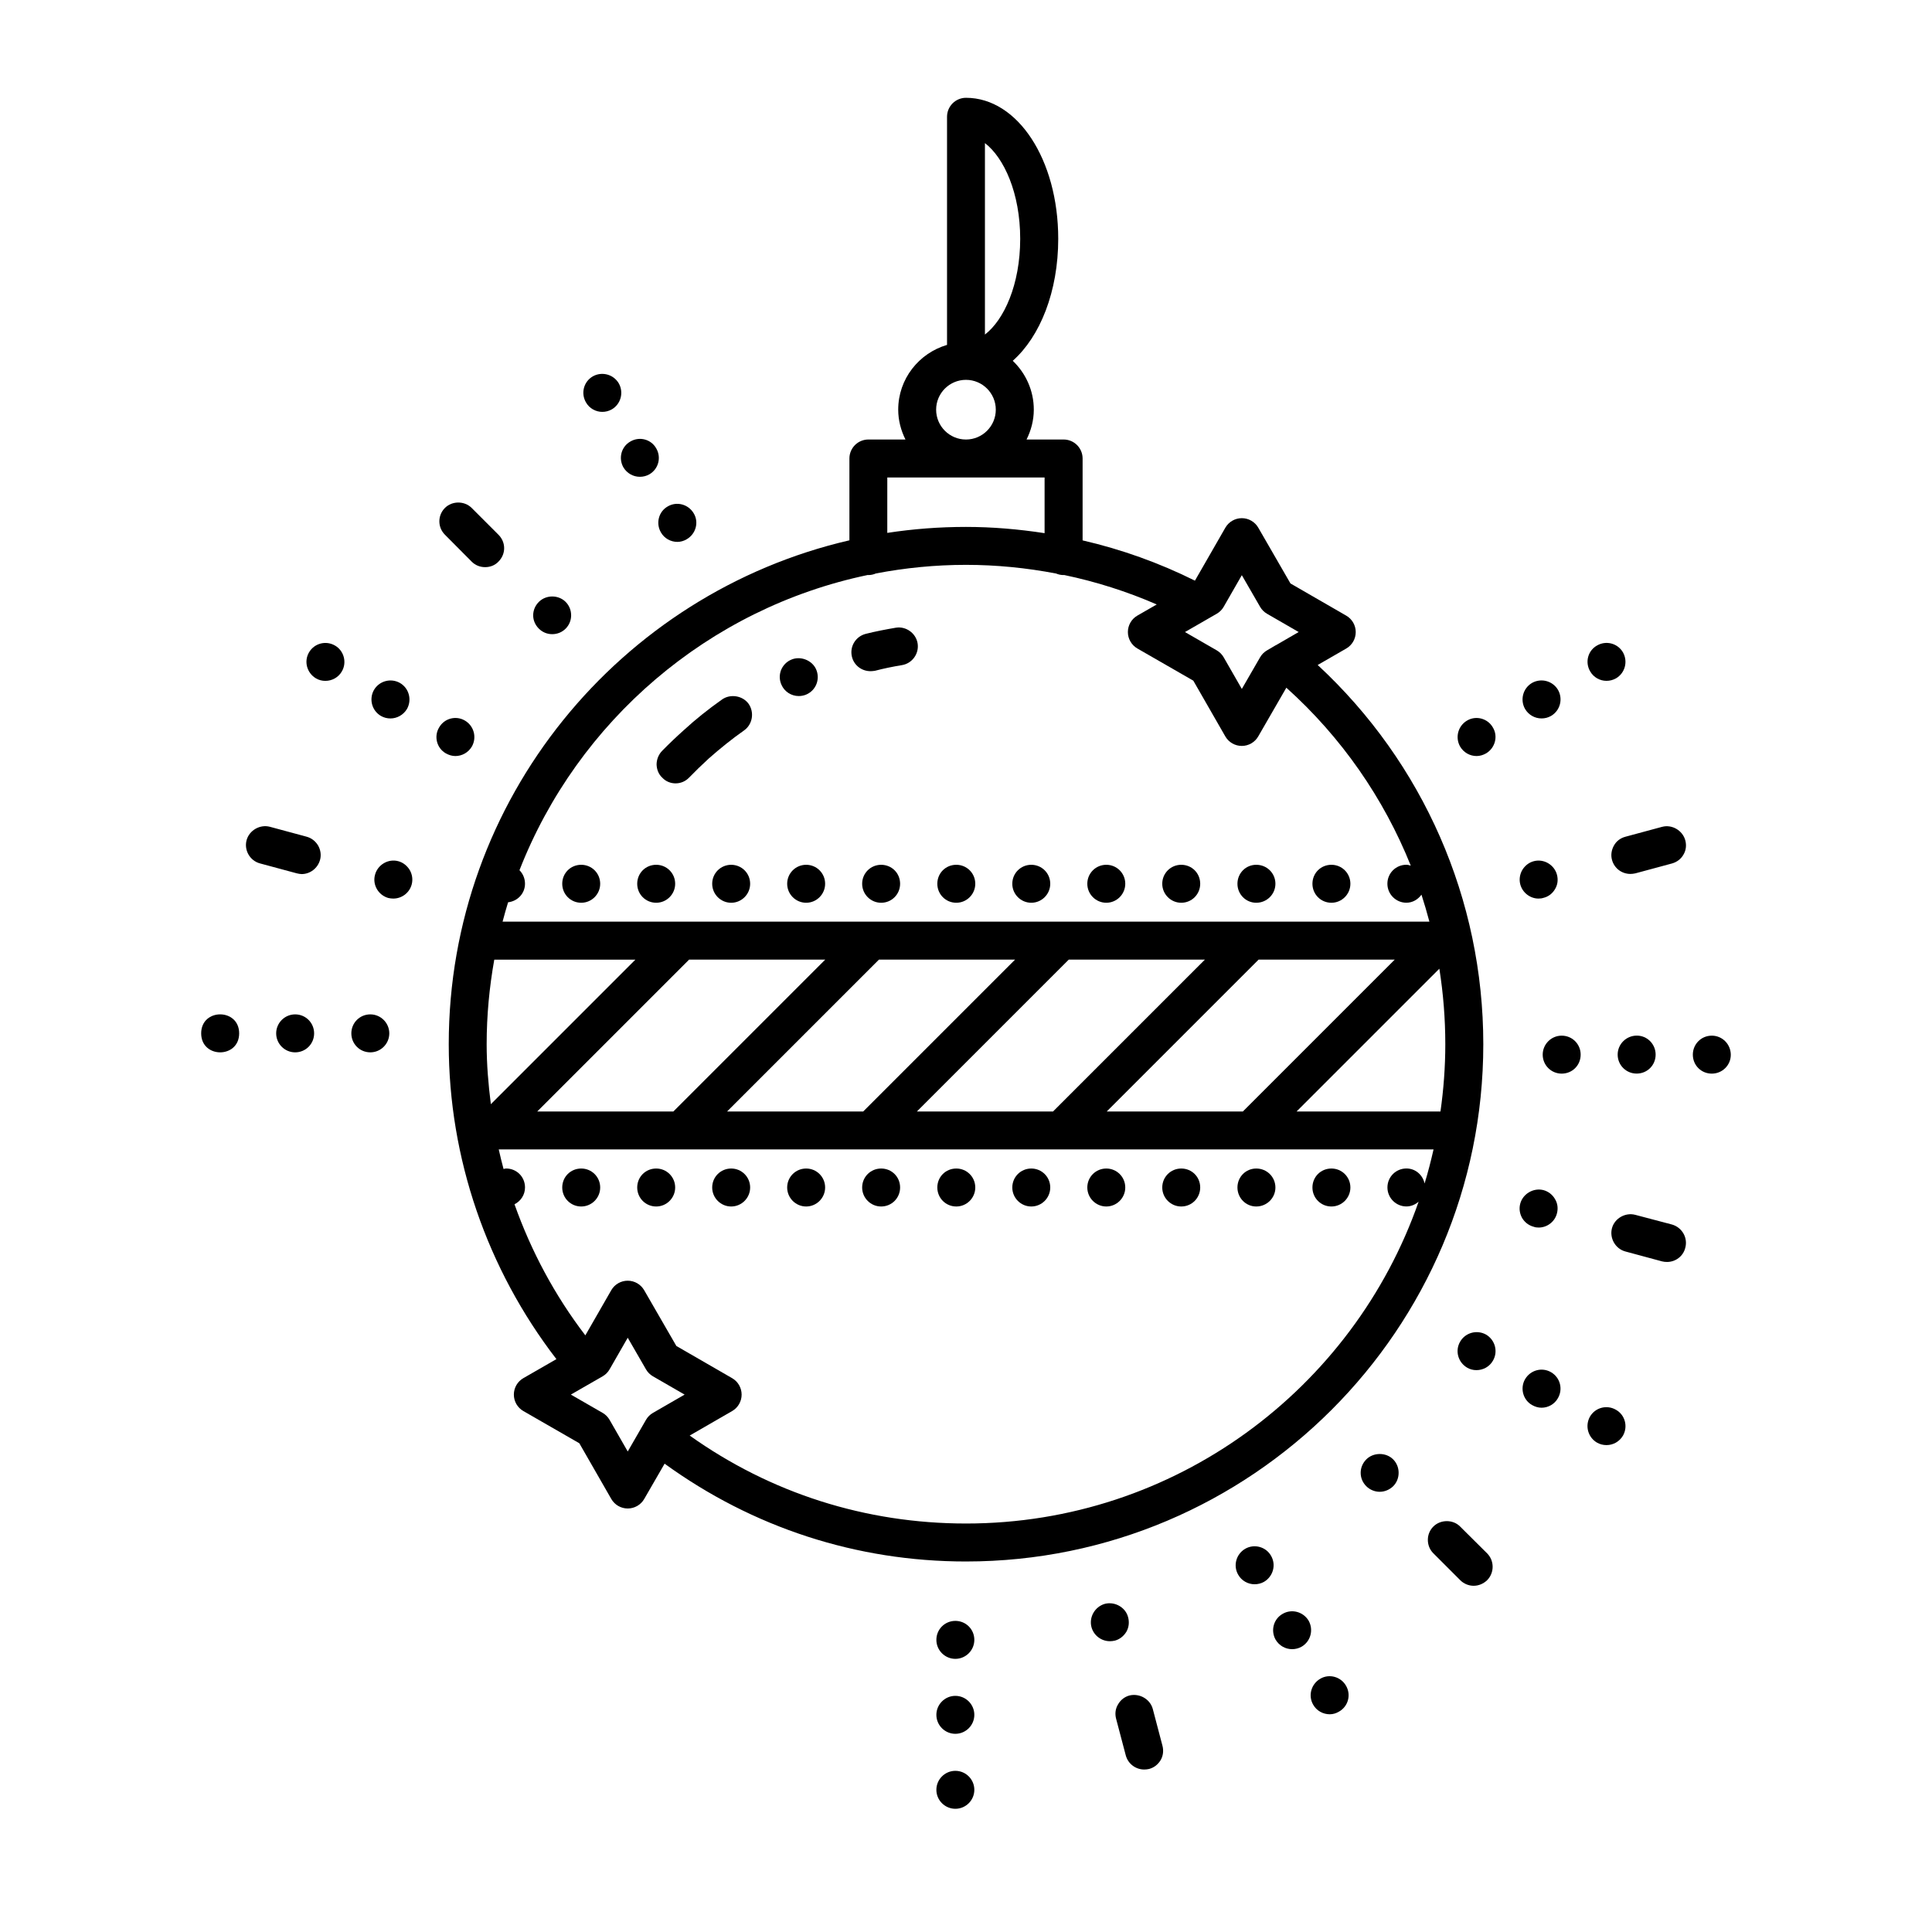 <?xml version="1.0" encoding="UTF-8"?>
<!-- Uploaded to: ICON Repo, www.iconrepo.com, Generator: ICON Repo Mixer Tools -->
<svg fill="#000000" width="800px" height="800px" version="1.1" viewBox="144 144 512 512" xmlns="http://www.w3.org/2000/svg">
 <g>
  <path d="m582.76 423.48c0-2.769-2.211-5.031-4.984-5.031-2.816 0-5.078 2.262-5.078 5.031 0 2.816 2.262 5.031 5.027 5.031 2.82 0.004 5.035-2.215 5.035-5.031z"/>
  <path d="m597.65 418.46c-2.828 0-5.031 2.262-5.031 5.031 0 2.816 2.207 5.031 5.031 5.031 2.766 0 5.027-2.211 5.027-4.984 0-2.82-2.262-5.078-5.027-5.078z"/>
  <path d="m557.86 418.46c-2.766 0-5.027 2.262-5.027 5.031 0 2.816 2.262 5.031 5.027 5.031 2.82 0 5.031-2.211 5.031-5.031 0.004-2.773-2.207-5.031-5.031-5.031z"/>
  <path d="m555.04 507.65c-2.414-1.41-5.481-0.551-6.887 1.863-1.359 2.363-0.551 5.481 1.859 6.84 0.805 0.453 1.656 0.707 2.516 0.707 1.719 0 3.426-0.906 4.328-2.516 1.41-2.418 0.609-5.488-1.816-6.894z"/>
  <path d="m537.84 497.69c-2.414-1.359-5.488-0.555-6.887 1.863-1.41 2.414-0.555 5.481 1.855 6.891 0.754 0.453 1.613 0.656 2.465 0.656 1.77 0 3.473-0.906 4.379-2.519 1.41-2.41 0.555-5.484-1.812-6.891z"/>
  <path d="m572.25 517.61c-2.414-1.41-5.488-0.605-6.891 1.809-1.359 2.414-0.555 5.481 1.863 6.891 0.797 0.453 1.652 0.656 2.516 0.656 1.758 0 3.422-0.906 4.375-2.519 1.355-2.41 0.551-5.477-1.863-6.836z"/>
  <path d="m490.8 573.5c-1.41-2.363-4.481-3.223-6.891-1.809-2.414 1.359-3.219 4.422-1.863 6.836 0.957 1.613 2.625 2.519 4.379 2.519 0.855 0 1.707-0.203 2.516-0.656 2.414-1.41 3.215-4.477 1.859-6.891z"/>
  <path d="m480.84 556.3c-1.359-2.414-4.481-3.219-6.836-1.863-2.418 1.41-3.269 4.481-1.863 6.891 0.906 1.605 2.613 2.516 4.328 2.516 0.855 0 1.758-0.203 2.516-0.648 2.406-1.414 3.262-4.484 1.855-6.894z"/>
  <path d="m493.88 588.89c-2.418 1.406-3.269 4.481-1.863 6.891 0.906 1.605 2.621 2.519 4.379 2.519 0.855 0 1.707-0.25 2.457-0.707 2.418-1.359 3.269-4.422 1.863-6.84-1.355-2.41-4.477-3.269-6.836-1.863z"/>
  <path d="m397.18 573.55c-2.766 0-5.031 2.211-5.031 5.031 0 2.766 2.266 5.031 5.031 5.031 2.769 0 5.027-2.262 5.027-5.031 0.004-2.82-2.254-5.031-5.027-5.031z"/>
  <path d="m397.18 593.42c-2.766 0-5.031 2.262-5.031 5.031s2.266 5.027 5.031 5.027c2.769 0 5.027-2.262 5.027-5.027 0.004-2.766-2.254-5.031-5.027-5.031z"/>
  <path d="m397.18 613.29c-2.766 0-5.031 2.262-5.031 5.031 0 2.766 2.266 5.027 5.031 5.027 2.769 0 5.027-2.262 5.027-5.027 0.004-2.769-2.254-5.031-5.027-5.031z"/>
  <path d="m242.14 412.82c-2.828 0-5.031 2.266-5.031 5.031 0 2.766 2.207 5.031 5.031 5.031 2.766 0 5.027-2.262 5.027-5.031 0-2.766-2.262-5.031-5.027-5.031z"/>
  <path d="m222.22 412.82c-2.777 0-5.031 2.266-5.031 5.031 0 2.766 2.258 5.031 5.031 5.031 2.816 0 5.027-2.262 5.027-5.031 0-2.766-2.215-5.031-5.027-5.031z"/>
  <path d="m207.38 417.85c0 6.711-10.066 6.711-10.066 0 0-6.711 10.066-6.711 10.066 0"/>
  <path d="m269.05 341.84c1.367-2.414 0.555-5.488-1.859-6.891-2.414-1.406-5.481-0.555-6.836 1.863-1.41 2.363-0.605 5.481 1.805 6.84 0.805 0.453 1.664 0.707 2.519 0.707 1.758-0.008 3.422-0.914 4.371-2.519z"/>
  <path d="m232.78 315.08c-2.414-1.406-5.481-0.605-6.891 1.812-1.406 2.414-0.543 5.481 1.863 6.891 0.754 0.453 1.656 0.656 2.465 0.656 1.762 0 3.465-0.906 4.379-2.516 1.398-2.371 0.547-5.492-1.816-6.844z"/>
  <path d="m244.96 333.74c0.801 0.453 1.656 0.656 2.516 0.656 1.707 0 3.422-0.906 4.379-2.516 1.355-2.414 0.551-5.488-1.863-6.891-2.414-1.359-5.481-0.555-6.891 1.863-1.359 2.41-0.559 5.481 1.859 6.887z"/>
  <path d="m532.8 334.95c-2.414 1.406-3.219 4.481-1.855 6.891 0.945 1.605 2.613 2.516 4.367 2.516 0.855 0 1.719-0.25 2.519-0.707 2.367-1.406 3.223-4.481 1.809-6.84-1.352-2.414-4.469-3.266-6.84-1.859z"/>
  <path d="m569.73 324.43c0.855 0 1.707-0.203 2.516-0.656 2.414-1.406 3.219-4.473 1.859-6.891-1.406-2.414-4.481-3.219-6.887-1.812-2.418 1.359-3.223 4.43-1.812 6.84 0.906 1.609 2.613 2.519 4.324 2.519z"/>
  <path d="m552.52 334.39c0.863 0 1.719-0.203 2.516-0.656 2.418-1.406 3.223-4.473 1.863-6.891-1.406-2.414-4.481-3.219-6.891-1.863-2.414 1.406-3.219 4.481-1.859 6.891 0.953 1.613 2.617 2.519 4.371 2.519z"/>
  <path d="m303.61 253.15c0.855 0 1.707-0.203 2.516-0.656 2.414-1.406 3.219-4.481 1.863-6.891-1.41-2.418-4.484-3.219-6.891-1.863-2.418 1.406-3.219 4.473-1.812 6.891 0.902 1.613 2.617 2.519 4.324 2.519z"/>
  <path d="m319.15 285.09c0.906 1.613 2.625 2.519 4.379 2.519 0.805 0 1.715-0.25 2.465-0.707 2.414-1.41 3.266-4.481 1.863-6.84-1.41-2.414-4.484-3.269-6.891-1.859-2.418 1.355-3.223 4.473-1.816 6.887z"/>
  <path d="m309.2 267.84c0.953 1.605 2.621 2.516 4.375 2.516 0.863 0 1.719-0.203 2.516-0.656 2.418-1.406 3.223-4.473 1.812-6.887-1.359-2.414-4.43-3.219-6.84-1.812-2.414 1.352-3.223 4.426-1.863 6.84z"/>
  <path d="m587.09 468.51-9.707-2.562c-2.621-0.707-5.488 0.906-6.191 3.523-0.707 2.664 0.906 5.481 3.57 6.188l9.707 2.621c0.402 0.102 0.855 0.152 1.309 0.152 2.262 0 4.281-1.508 4.832-3.723 0.75-2.68-0.855-5.445-3.519-6.199z"/>
  <path d="m550.46 469.11c0.402 0.152 0.852 0.203 1.305 0.203 2.266 0 4.277-1.562 4.832-3.723 0.352-1.309 0.203-2.664-0.504-3.824-0.66-1.16-1.762-2.012-3.023-2.363-2.664-0.707-5.481 0.957-6.188 3.57-0.352 1.305-0.152 2.664 0.504 3.824 0.707 1.16 1.762 1.965 3.074 2.312z"/>
  <path d="m506.1 530.74c-0.957 0.957-1.508 2.211-1.508 3.57s0.543 2.621 1.508 3.57c0.906 0.906 2.211 1.461 3.523 1.461 1.359 0 2.613-0.555 3.57-1.461 0.953-0.953 1.457-2.211 1.457-3.57s-0.504-2.613-1.457-3.57c-1.91-1.91-5.238-1.859-7.094 0z"/>
  <path d="m530.95 548.55c-1.863-1.91-5.184-1.91-7.094 0-0.957 0.953-1.461 2.211-1.461 3.523 0 1.359 0.504 2.621 1.461 3.57l7.144 7.144c0.902 0.906 2.207 1.461 3.523 1.461 1.355 0 2.613-0.555 3.566-1.461 1.965-1.965 1.965-5.184 0-7.144z"/>
  <path d="m442.51 576.42c0.656-1.16 0.801-2.519 0.453-3.824-0.656-2.613-3.473-4.227-6.141-3.57-2.66 0.754-4.277 3.523-3.57 6.188 0.605 2.215 2.621 3.723 4.887 3.723 0.398 0 0.852-0.051 1.305-0.152 1.301-0.348 2.356-1.203 3.066-2.363z"/>
  <path d="m449.5 596.89c-0.707-2.613-3.523-4.223-6.191-3.566-1.309 0.352-2.363 1.211-3.019 2.363-0.707 1.152-0.855 2.519-0.504 3.824l2.562 9.707c0.605 2.211 2.613 3.723 4.883 3.723 0.453 0 0.855-0.051 1.305-0.152 1.316-0.352 2.371-1.203 3.066-2.367 0.656-1.152 0.805-2.516 0.453-3.82z"/>
  <path d="m249.53 372.22c-2.664-0.707-5.43 0.953-6.137 3.57-0.754 2.664 0.855 5.43 3.516 6.188 0.457 0.102 0.91 0.152 1.316 0.152 2.262 0 4.273-1.508 4.875-3.723 0.352-1.309 0.152-2.664-0.504-3.824-0.699-1.152-1.758-2.012-3.066-2.363z"/>
  <path d="m225.24 365.73-9.707-2.621c-2.672-0.707-5.488 0.957-6.191 3.57-0.699 2.664 0.91 5.438 3.57 6.137l9.715 2.621c0.453 0.102 0.906 0.203 1.309 0.203 2.262 0 4.277-1.562 4.883-3.773 0.348-1.258 0.145-2.621-0.504-3.773-0.719-1.203-1.777-2.012-3.074-2.363z"/>
  <path d="m551.72 382.13c0.453 0 0.906-0.051 1.359-0.203 1.258-0.301 2.363-1.152 3.023-2.312 0.707-1.152 0.855-2.516 0.504-3.82-0.707-2.621-3.473-4.277-6.137-3.57-1.316 0.348-2.371 1.203-3.066 2.363-0.656 1.16-0.855 2.519-0.504 3.824 0.59 2.164 2.606 3.719 4.82 3.719z"/>
  <path d="m584.47 363.12-9.707 2.621c-1.309 0.348-2.414 1.152-3.066 2.363-0.648 1.152-0.852 2.519-0.504 3.773 0.598 2.211 2.57 3.723 4.883 3.723 0.402 0 0.855-0.051 1.309-0.152l9.707-2.621c1.254-0.348 2.367-1.152 3.023-2.312 0.707-1.16 0.855-2.519 0.504-3.824-0.711-2.613-3.527-4.277-6.148-3.57z"/>
  <path d="m269 292.84c0.953 0.957 2.211 1.461 3.57 1.461s2.621-0.504 3.523-1.461c0.953-0.953 1.512-2.211 1.512-3.566 0-1.359-0.555-2.621-1.512-3.57l-7.094-7.094c-1.91-1.91-5.18-1.91-7.09 0-1.965 1.965-1.965 5.133 0 7.094z"/>
  <path d="m290.33 312.06c1.359 0 2.613-0.504 3.57-1.461 0.953-0.957 1.457-2.211 1.457-3.523 0-1.359-0.504-2.613-1.457-3.57-1.91-1.91-5.184-1.91-7.094 0-0.957 0.957-1.508 2.211-1.508 3.57 0 1.309 0.543 2.562 1.508 3.523 0.961 0.957 2.215 1.461 3.523 1.461z"/>
  <path d="m400 557.81c75.586 0 137.09-61.496 137.09-137.08 0-38.352-15.91-74.578-43.887-100.5l7.562-4.359c1.559-0.898 2.519-2.559 2.519-4.359 0-1.797-0.957-3.461-2.516-4.359l-14.781-8.531-8.531-14.781c-0.902-1.559-2.562-2.519-4.359-2.519h-0.004c-1.793 0-3.465 0.969-4.359 2.523l-8.062 14.035c-9.441-4.699-19.441-8.289-29.77-10.672v-21.703c0-2.777-2.254-5.031-5.031-5.031h-9.82c1.188-2.398 1.918-5.059 1.918-7.91 0-5.098-2.16-9.68-5.578-12.949 7.25-6.414 12.051-18.344 12.051-32.328 0-20.953-10.734-37.367-24.441-37.367-2.781 0-5.027 2.254-5.027 5.031v60.453c-7.453 2.191-12.938 9.012-12.938 17.16 0 2.852 0.73 5.512 1.918 7.91h-9.82c-2.781 0-5.031 2.254-5.031 5.031v21.684c-60.75 14.055-106.18 68.57-106.18 133.53 0 30.238 10.168 59.605 28.531 83.465l-8.758 5.039c-1.559 0.898-2.519 2.559-2.519 4.363 0 1.805 0.961 3.465 2.519 4.359l14.828 8.531 8.473 14.766c0.898 1.562 2.559 2.523 4.352 2.523h0.012c1.793 0 3.461-0.957 4.359-2.516l5.406-9.359c23.332 16.906 50.797 25.922 79.883 25.922zm0-10.062c-26.602 0-51.781-8.039-73.223-23.312l11.246-6.488c1.559-0.898 2.516-2.559 2.516-4.359 0-1.797-0.957-3.461-2.516-4.359l-14.781-8.531-8.531-14.781c-0.902-1.559-2.562-2.516-4.359-2.516h-0.004c-1.797 0-3.465 0.961-4.359 2.523l-6.867 11.961c-8.082-10.559-14.363-22.312-18.773-34.738 1.648-0.832 2.785-2.5 2.785-4.453 0-2.82-2.207-5.031-5.027-5.031-0.238 0-0.438 0.102-0.66 0.133-0.469-1.719-0.883-3.445-1.273-5.184h247.73c-0.691 3.047-1.465 6.066-2.371 9.027-0.492-2.277-2.418-3.981-4.816-3.981-2.769 0-5.031 2.211-5.031 5.031 0 2.766 2.262 5.031 5.031 5.031 1.238 0 2.348-0.504 3.231-1.258-17.316 49.602-64.527 85.285-119.94 85.285zm127.02-127.03c0 6.055-0.453 12.004-1.281 17.84h-38.137l37.84-37.84c1.039 6.559 1.578 13.246 1.578 20zm-53.648 17.84h-36.078l40.246-40.246h36.078zm-50.309 0h-36.078l40.246-40.246h36.078zm-50.305 0h-36.078l40.246-40.246h36.078zm-50.309 0h-36.078l40.246-40.246h36.078zm-48.367-1.934c-0.672-5.262-1.113-10.559-1.113-15.898 0-7.652 0.719-15.125 2.019-22.41h37.398zm194.21-131.82 4.805-8.375 4.84 8.383c0.438 0.766 1.074 1.402 1.84 1.844l8.387 4.84-6.004 3.477c-0.031 0.016-0.07 0.02-0.102 0.039l-2.312 1.359c-0.75 0.438-1.375 1.066-1.809 1.824l-4.84 8.383-4.805-8.375c-0.438-0.77-1.078-1.41-1.848-1.855l-8.418-4.848 5.805-3.34c0.004-0.004 0.012-0.012 0.02-0.016l2.602-1.496c0.762-0.438 1.402-1.074 1.84-1.844zm-63.273-122.88c5.039 3.871 9.344 13.23 9.344 25.367 0 12.141-4.309 21.504-9.344 25.371zm-12.934 70.645c0-4.359 3.547-7.906 7.906-7.906s7.906 3.547 7.906 7.906c0 4.363-3.547 7.91-7.906 7.91s-7.906-3.547-7.906-7.91zm-12.938 17.969h41.68v14.758c-6.879-1.059-13.844-1.656-20.844-1.656-7.082 0-14.043 0.539-20.844 1.582l0.004-14.684zm-5.156 25.84c0.047 0 0.086 0.023 0.125 0.023 0.719 0 1.391-0.16 2.012-0.43 7.738-1.473 15.707-2.277 23.863-2.277 8.047 0 16.047 0.801 23.891 2.301 0.609 0.258 1.273 0.406 1.98 0.406 0.047 0 0.082-0.023 0.117-0.023 8.453 1.762 16.695 4.383 24.57 7.812l-5.129 2.949c-1.559 0.898-2.519 2.559-2.519 4.359 0 1.797 0.961 3.461 2.519 4.363l14.82 8.523 8.48 14.773c0.898 1.562 2.562 2.519 4.359 2.523h0.004c1.793 0 3.461-0.957 4.359-2.516l7.453-12.914c14.641 13.148 25.816 29.312 32.973 47.152-0.383-0.098-0.75-0.23-1.164-0.23-2.769 0-5.031 2.211-5.031 5.031 0 2.766 2.262 5.031 5.031 5.031 1.664 0 3.078-0.875 4-2.137 0.766 2.359 1.461 4.742 2.098 7.144h-245.61c0.453-1.719 0.934-3.43 1.457-5.125 2.539-0.289 4.481-2.344 4.481-4.922 0-1.41-0.559-2.672-1.465-3.578 15.414-39.469 50.027-69.402 92.32-78.242zm-68.441 223.91c-0.438-0.777-1.078-1.414-1.848-1.859l-8.418-4.848 6.144-3.535c0.004 0 0.012 0 0.016-0.004l2.262-1.305c0.766-0.441 1.406-1.082 1.844-1.855l4.805-8.367 4.836 8.379c0.438 0.762 1.074 1.402 1.84 1.844l8.398 4.848-8.398 4.848c-0.77 0.441-1.41 1.082-1.848 1.859l-4.828 8.367z"/>
  <path d="m374.7 321.87c0.398 0 0.75-0.051 1.152-0.102 2.316-0.605 4.727-1.102 7.195-1.508 2.715-0.453 4.578-3.066 4.125-5.785-0.457-2.715-3.117-4.578-5.785-4.125-2.621 0.453-5.285 0.953-7.898 1.613-2.715 0.656-4.379 3.371-3.719 6.086 0.547 2.258 2.562 3.82 4.93 3.82z"/>
  <path d="m323.03 351.6c1.406 0 2.66-0.555 3.621-1.562 1.613-1.664 3.32-3.32 5.234-5.078 2.969-2.613 6.086-5.133 9.305-7.394 2.262-1.605 2.766-4.781 1.203-7.043-1.559-2.168-4.828-2.719-7.043-1.152-3.566 2.516-6.988 5.231-10.156 8.148-1.914 1.715-3.824 3.523-5.789 5.531-0.902 0.957-1.402 2.266-1.402 3.57 0.051 1.359 0.551 2.621 1.559 3.523 0.898 0.953 2.16 1.457 3.469 1.457z"/>
  <path d="m355.67 328.46c0.754 0 1.461-0.152 2.117-0.453 2.516-1.152 3.629-4.125 2.465-6.691-1.109-2.414-4.227-3.57-6.637-2.465-1.258 0.555-2.168 1.562-2.664 2.816-0.453 1.258-0.402 2.621 0.152 3.824 0.793 1.809 2.609 2.969 4.566 2.969z"/>
  <path d="m352.61 378.21c0 2.766 2.266 5.031 5.031 5.031s5.027-2.266 5.027-5.031c0-2.816-2.262-5.031-5.027-5.031-2.762 0-5.031 2.215-5.031 5.031z"/>
  <path d="m417.3 383.24c2.769 0 5.027-2.266 5.027-5.031 0-2.816-2.258-5.031-5.027-5.031-2.766 0-5.031 2.211-5.031 5.031-0.004 2.766 2.266 5.031 5.031 5.031z"/>
  <path d="m377.51 373.18c-2.769 0-5.031 2.211-5.031 5.031 0 2.766 2.262 5.031 5.031 5.031 2.816 0 5.027-2.266 5.027-5.031 0.004-2.82-2.211-5.031-5.027-5.031z"/>
  <path d="m397.43 383.24c2.766 0 5.027-2.266 5.027-5.031 0-2.816-2.262-5.031-5.027-5.031-2.82 0-5.031 2.211-5.031 5.031 0 2.766 2.215 5.031 5.031 5.031z"/>
  <path d="m476.92 383.24c2.816 0 5.078-2.266 5.078-5.031 0-2.816-2.262-5.031-5.078-5.031-2.766 0-4.984 2.211-4.984 5.031-0.004 2.766 2.215 5.031 4.984 5.031z"/>
  <path d="m437.18 383.24c2.766 0 5.027-2.266 5.027-5.031 0-2.816-2.262-5.031-5.027-5.031s-5.031 2.211-5.031 5.031c-0.004 2.766 2.266 5.031 5.031 5.031z"/>
  <path d="m496.84 383.24c2.766 0 5.027-2.266 5.027-5.031 0-2.816-2.262-5.031-5.027-5.031-2.82 0-5.031 2.211-5.031 5.031 0 2.766 2.211 5.031 5.031 5.031z"/>
  <path d="m337.77 373.18c-2.766 0-5.031 2.211-5.031 5.031 0 2.766 2.266 5.031 5.031 5.031s5.027-2.266 5.027-5.031c0-2.82-2.262-5.031-5.027-5.031z"/>
  <path d="m457.04 383.24c2.816 0 5.027-2.266 5.027-5.031 0-2.816-2.211-5.031-5.027-5.031-2.766 0-5.031 2.211-5.031 5.031 0 2.766 2.266 5.031 5.031 5.031z"/>
  <path d="m317.9 383.24c2.766 0 5.027-2.266 5.027-5.031 0-2.816-2.262-5.031-5.027-5.031-2.816 0-5.031 2.211-5.031 5.031-0.004 2.766 2.219 5.031 5.031 5.031z"/>
  <path d="m298.03 383.24c2.769 0 5.027-2.266 5.027-5.031 0-2.816-2.258-5.031-5.027-5.031-2.816 0-5.031 2.211-5.031 5.031 0 2.766 2.215 5.031 5.031 5.031z"/>
  <path d="m337.77 453.67c-2.766 0-5.031 2.211-5.031 5.031 0 2.766 2.266 5.031 5.031 5.031s5.027-2.266 5.027-5.031c0-2.816-2.262-5.031-5.027-5.031z"/>
  <path d="m417.3 453.67c-2.766 0-5.031 2.211-5.031 5.031 0 2.766 2.266 5.031 5.031 5.031 2.769 0 5.027-2.266 5.027-5.031 0-2.816-2.262-5.031-5.027-5.031z"/>
  <path d="m457.04 453.67c-2.766 0-5.031 2.211-5.031 5.031 0 2.766 2.266 5.031 5.031 5.031 2.816 0 5.027-2.266 5.027-5.031 0.004-2.816-2.211-5.031-5.027-5.031z"/>
  <path d="m298.03 453.67c-2.816 0-5.031 2.211-5.031 5.031 0 2.766 2.215 5.031 5.031 5.031 2.769 0 5.027-2.266 5.027-5.031 0-2.816-2.258-5.031-5.027-5.031z"/>
  <path d="m476.92 453.67c-2.766 0-4.984 2.211-4.984 5.031 0 2.766 2.215 5.031 4.984 5.031 2.816 0 5.078-2.266 5.078-5.031-0.008-2.816-2.269-5.031-5.078-5.031z"/>
  <path d="m496.84 453.67c-2.82 0-5.031 2.211-5.031 5.031 0 2.766 2.211 5.031 5.031 5.031 2.766 0 5.027-2.266 5.027-5.031 0-2.816-2.262-5.031-5.027-5.031z"/>
  <path d="m437.18 453.67c-2.766 0-5.031 2.211-5.031 5.031 0 2.766 2.266 5.031 5.031 5.031s5.027-2.266 5.027-5.031c0-2.816-2.262-5.031-5.027-5.031z"/>
  <path d="m317.9 453.67c-2.816 0-5.031 2.211-5.031 5.031 0 2.766 2.215 5.031 5.031 5.031 2.766 0 5.027-2.266 5.027-5.031 0-2.816-2.262-5.031-5.027-5.031z"/>
  <path d="m397.43 453.67c-2.82 0-5.031 2.211-5.031 5.031 0 2.766 2.211 5.031 5.031 5.031 2.766 0 5.027-2.266 5.027-5.031 0-2.816-2.262-5.031-5.027-5.031z"/>
  <path d="m357.64 453.67c-2.766 0-5.031 2.211-5.031 5.031 0 2.766 2.266 5.031 5.031 5.031s5.027-2.266 5.027-5.031c0-2.816-2.262-5.031-5.027-5.031z"/>
  <path d="m377.51 453.67c-2.769 0-5.031 2.211-5.031 5.031 0 2.766 2.262 5.031 5.031 5.031 2.816 0 5.027-2.266 5.027-5.031 0.004-2.816-2.211-5.031-5.027-5.031z"/>
 </g>
</svg>
